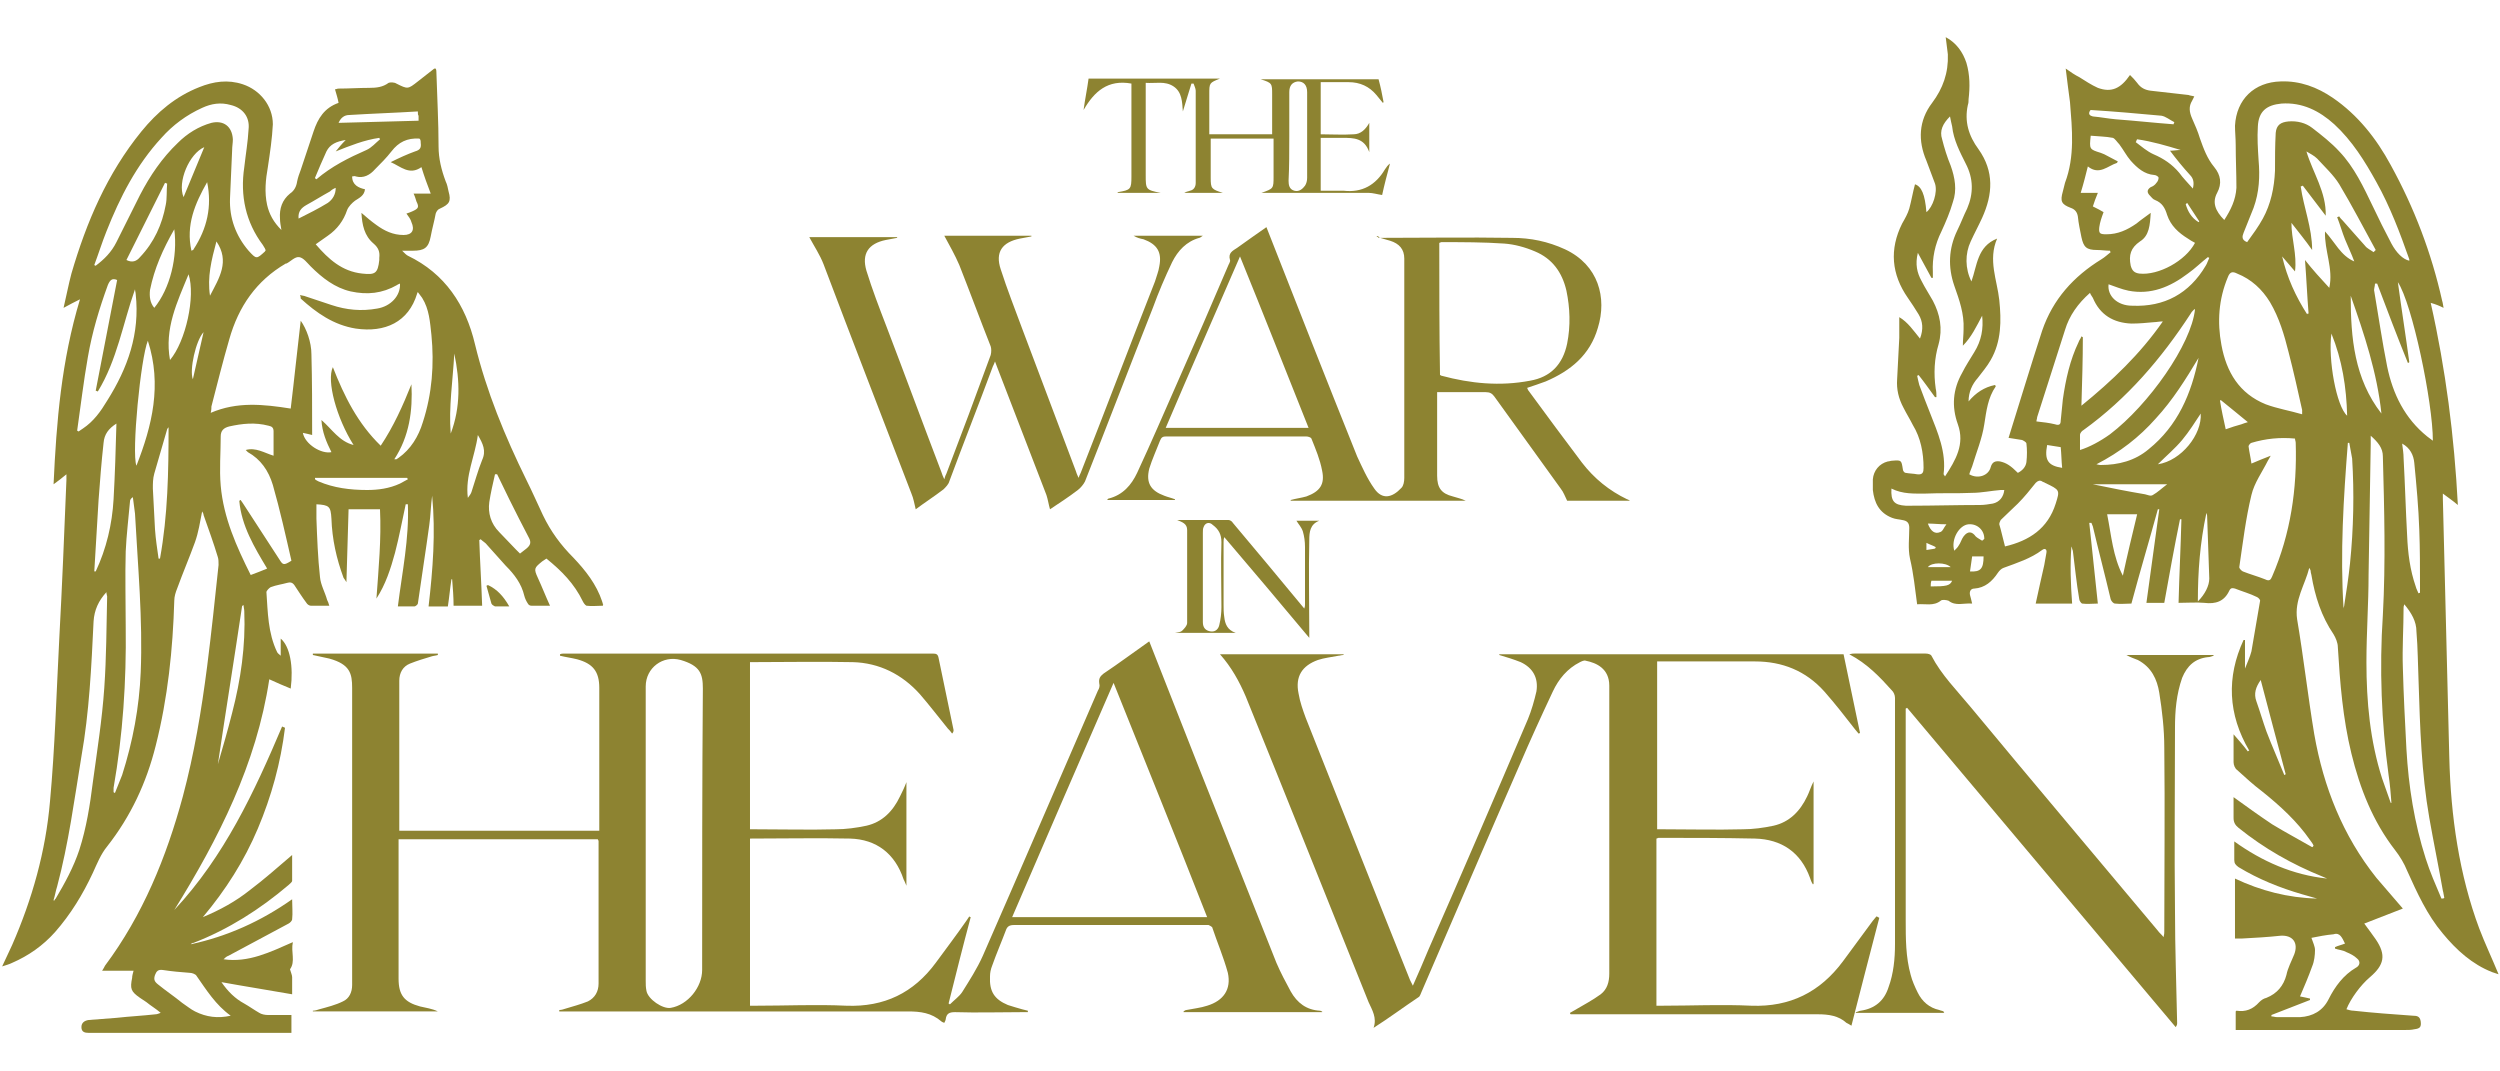 <svg xmlns="http://www.w3.org/2000/svg" xmlns:xlink="http://www.w3.org/1999/xlink" id="Layer_1" x="0px" y="0px" viewBox="0 0 350 150" style="enable-background:new 0 0 350 150;" xml:space="preserve">  <style type="text/css">	.st0{fill:#8D8331;}</style>  <g id="XMLID_82_">	<path id="XMLID_81_" class="st0" d="M90.3,96.1c0,6.9,0,13.7,0,20.6c0,6.9,0,13.7,0,20.6c0-6.9,0-13.7,0-20.6  C90.3,109.8,90.3,103,90.3,96.1z"></path>	<path id="XMLID_80_" class="st0" d="M312,43.1c0,0-0.1,0-0.1,0C311.9,43.1,312,43.1,312,43.1C312,43.1,312,43.1,312,43.1z"></path>	<path id="XMLID_129_" class="st0" d="M342.9,106c-0.3-12.1-0.6-24.2-0.9-36.2c0-0.2,0-0.4,0-0.7c0.8,0.6,1.4,1,2.1,1.6  c-0.5-9.6-1.7-19-3.8-28.3c0.7,0.2,1.2,0.4,1.8,0.7c-0.1-0.5-0.1-0.7-0.2-1c-1.5-6.7-3.9-13-7.2-19c-2-3.7-4.6-7-8.1-9.4  c-2.2-1.5-4.6-2.4-7.3-2.3c-3.7,0.1-6.2,2.5-6.4,6.2c0,0.9,0.1,1.8,0.1,2.7c0,2,0.1,4,0.1,6c-0.1,1.7-0.8,3.1-1.7,4.5  c-1.3-1.3-1.7-2.5-1-3.8c0.7-1.3,0.5-2.5-0.4-3.6c-1-1.2-1.5-2.6-2-4c-0.3-1-0.7-1.9-1.1-2.8c-0.4-0.9-0.5-1.7,0-2.5  c0.1-0.2,0.2-0.4,0.3-0.6c-0.3-0.1-0.6-0.1-0.8-0.2c-1.8-0.2-3.5-0.4-5.3-0.6c-0.8-0.1-1.4-0.4-1.9-1.1c-0.3-0.4-0.6-0.7-1-1.1  c-1.3,1.9-2.6,2.5-4.5,1.8c-0.9-0.4-1.8-1-2.6-1.5c-0.6-0.3-1.2-0.7-1.9-1.2c0.2,1.7,0.4,3.2,0.6,4.7c0.3,3.8,0.7,7.6-0.7,11.3  c-0.1,0.4-0.2,0.8-0.3,1.2c-0.4,1.4-0.2,1.8,1.1,2.3c0.6,0.2,0.9,0.6,1,1.2c0.1,1,0.3,1.9,0.5,2.9c0.3,1.4,0.7,1.8,2.2,1.8  c0.6,0,1.2,0.1,1.8,0.1c0,0.1,0.1,0.2,0.1,0.2c-0.4,0.3-0.8,0.7-1.3,1c-3.9,2.4-6.8,5.6-8.3,10c-1.6,4.9-3.1,9.9-4.7,15  c0.7,0.1,1.3,0.2,1.9,0.3c0.2,0.1,0.6,0.3,0.6,0.5c0.1,0.8,0.1,1.7,0,2.6c-0.1,0.7-0.6,1.2-1.2,1.5c-1-1-1.6-1.4-2.5-1.6  c-0.7-0.1-1.1,0.1-1.3,0.8c-0.3,1.2-1.8,1.7-3,1c0.1-0.4,0.3-0.8,0.4-1.1c0.6-2,1.4-3.9,1.7-5.9c0.3-1.9,0.5-3.7,1.6-5.3  c0,0,0-0.1-0.1-0.2c-1.5,0.3-2.7,1.1-3.7,2.3c0-1.3,0.5-2.4,1.3-3.3c0.6-0.8,1.3-1.6,1.8-2.5c1.5-2.6,1.5-5.5,1.2-8.4  c-0.3-2.8-1.6-5.6-0.3-8.6c-2.8,1.1-2.8,3.8-3.6,6c-0.9-1.8-0.9-3.9-0.1-5.6c0.5-1.1,1.1-2.2,1.6-3.3c1.5-3.3,1.7-6.5-0.5-9.6  c-1.4-1.9-2-3.9-1.5-6.2c0.1-0.3,0.1-0.5,0.1-0.8c0.2-1.7,0.2-3.4-0.3-5.1c-0.5-1.5-1.4-2.8-2.9-3.6c0.1,0.9,0.2,1.6,0.3,2.4  c0.1,2.6-0.7,4.8-2.2,6.8c-1.9,2.5-2,5.3-0.8,8.1c0.4,1.1,0.8,2.1,1.2,3.2c0.4,1.2-0.3,3.3-1.2,4c-0.2-2.5-0.7-3.6-1.6-3.9  c-0.3,1.1-0.5,2.3-0.8,3.4c-0.2,0.7-0.6,1.4-1,2.1c-1.8,3.6-1.5,7.1,0.8,10.4c0.5,0.7,1,1.5,1.5,2.3c0.6,1,0.7,2.1,0.2,3.4  c-0.9-1.1-1.7-2.3-2.9-3c0,1,0,2,0,2.9c-0.1,2-0.2,3.9-0.3,5.8c-0.1,1.4,0.2,2.7,0.9,4c0.4,0.8,0.9,1.6,1.3,2.4  c1.1,1.8,1.5,3.9,1.5,6c0,0.6-0.1,1-0.9,0.9c-0.5-0.1-1.1-0.1-1.6-0.2c-0.2,0-0.4-0.3-0.4-0.5c-0.2-1.3-0.2-1.3-1.5-1.2  c-0.2,0-0.4,0.1-0.6,0.1c-1.2,0.3-2,1.3-2.1,2.5c0,0.5,0,1,0,1.5c0.2,1.8,0.9,3.2,2.7,3.9c0.5,0.2,1,0.2,1.4,0.3  c0.7,0.1,1,0.4,1,1.1c0,1.4-0.2,2.9,0.1,4.3c0.5,2.1,0.7,4.2,1,6.4c1.1-0.1,2.3,0.3,3.3-0.5c0.2-0.2,0.8-0.1,1.1,0  c1,0.8,2.1,0.3,3.3,0.4c-0.1-0.5-0.2-0.8-0.3-1.2c-0.1-0.5,0.1-0.9,0.6-0.9c1.5-0.1,2.5-1,3.3-2.2c0.2-0.3,0.5-0.6,0.8-0.7  c1.9-0.7,3.8-1.3,5.4-2.5c0.4-0.3,0.7-0.1,0.6,0.4c-0.1,0.6-0.2,1.1-0.3,1.7c-0.4,1.8-0.8,3.5-1.2,5.4c1.7,0,3.4,0,5.1,0  c-0.2-2.7-0.3-5.4-0.1-8c0.1,0.2,0.1,0.4,0.2,0.6c0.3,2.3,0.5,4.5,0.9,6.8c0,0.2,0.3,0.6,0.4,0.6c0.7,0.1,1.5,0,2.2,0  c-0.4-3.8-0.8-7.6-1.2-11.3c0.1,0,0.2,0,0.3,0c0.1,0.2,0.1,0.3,0.2,0.5c0.8,3.4,1.7,6.8,2.5,10.2c0.1,0.3,0.4,0.6,0.6,0.6  c0.8,0.1,1.6,0,2.3,0c1.2-4.5,2.5-8.8,3.7-13.2c0.1,0,0.2,0,0.2,0c-0.6,4.4-1.2,8.7-1.8,13.1c0.9,0,1.7,0,2.5,0  c0.7-3.9,1.4-7.8,2.2-11.7c0.1,0,0.2,0,0.2,0c-0.1,3.9-0.3,7.8-0.4,11.7c1.3,0,2.5-0.1,3.6,0c1.6,0.2,2.8-0.2,3.5-1.7  c0.2-0.4,0.4-0.4,0.8-0.3c1,0.4,2.1,0.7,3.1,1.2c0.2,0.1,0.5,0.4,0.4,0.6c-0.4,2.3-0.8,4.7-1.2,7c-0.2,0.8-0.6,1.6-0.9,2.4  c0-1.4,0-2.7,0-4c-0.1,0-0.2,0-0.2,0c-2.4,5.2-2.2,10.4,0.8,15.5c-0.1,0-0.1,0-0.2,0.1c-0.6-0.8-1.3-1.6-2-2.4c0,1.4,0,2.7,0,3.9  c0,0.4,0.2,0.9,0.5,1.1c1.1,1,2.3,2.1,3.5,3c2.5,2,4.9,4.2,6.7,6.8c0.2,0.3,0.4,0.5,0.5,0.8c-0.1,0.1-0.1,0.2-0.2,0.2  c-1.9-1.1-3.8-2.1-5.6-3.2c-1.8-1.2-3.6-2.5-5.4-3.8c0,1,0,2,0,2.9c0,0.6,0.2,1,0.7,1.4c3.6,2.9,7.5,5.1,11.7,6.8  c0.2,0.1,0.5,0.2,0.7,0.3c-4.8-0.5-9.1-2.4-13-5.2c0,1,0,1.8,0,2.6c0,0.5,0.2,0.7,0.6,1c2.8,1.7,5.8,2.9,8.9,3.8  c0.7,0.2,1.4,0.4,2.1,0.6c-4.1-0.1-7.9-1.1-11.5-2.8c0,2.9,0,5.6,0,8.4c0.3,0,0.6,0,0.9,0c1.8-0.1,3.7-0.2,5.5-0.4  c1.7-0.1,2.5,1,1.9,2.6c-0.4,1-0.9,1.9-1.1,2.9c-0.4,1.5-1.3,2.6-2.8,3.2c-0.4,0.1-0.7,0.3-1,0.6c-0.9,1-1.9,1.4-3.2,1.2  c0,0-0.1,0.1-0.1,0.1c0,0.8,0,1.6,0,2.6c0.3,0,0.6,0,0.9,0c7.6,0,15.2,0,22.8,0c0.4,0,0.9,0,1.3-0.1c0.8-0.1,1-0.3,0.9-1.1  c-0.1-0.7-0.5-0.8-1.1-0.8c-2.8-0.2-5.6-0.4-8.3-0.7c-0.3,0-0.7-0.1-1-0.2c0.6-1.5,2-3.4,3.3-4.5c2-1.7,2.3-3.1,0.8-5.3  c-0.5-0.7-1-1.4-1.6-2.2c1.8-0.7,3.6-1.4,5.4-2.1c-1.3-1.5-2.5-2.9-3.7-4.3c-4.7-5.9-7.4-12.7-8.7-20.1c-0.9-5.4-1.5-10.8-2.4-16.1  c-0.4-2.7,1.1-4.8,1.7-7.2c0.1,0.2,0.2,0.3,0.2,0.5c0,0.2,0.1,0.4,0.1,0.5c0.5,3,1.4,5.8,3.1,8.3c0.3,0.5,0.6,1.2,0.6,1.8  c0.3,5,0.7,10,1.9,14.9c1.2,4.9,3,9.5,6.1,13.5c0.7,0.9,1.3,1.9,1.7,2.9c1.4,3.1,2.8,6.2,5,8.8c1.9,2.3,4.1,4.3,6.9,5.4  c0.3,0.1,0.6,0.2,0.9,0.3c-0.9-2.2-1.9-4.3-2.7-6.4C344.3,122.5,343.1,114.3,342.9,106z M306.6,24.5c0.5,0.5,0.6,1.1,0.4,1.9  c-0.7-0.8-1.4-1.5-1.9-2.2c-1-1.2-2.2-2-3.6-2.6c-0.9-0.4-1.7-1.1-2.5-1.7c0.1-0.1,0.1-0.3,0.2-0.4c2.1,0.3,4.1,0.9,6.1,1.5  c-0.5,0-1,0.1-1.5,0.1C304.7,22.3,305.6,23.4,306.6,24.5z M307.9,31c0,0-0.1,0.1-0.1,0.1c-1-0.6-1.5-1.5-1.8-2.5  c0.1-0.1,0.1-0.1,0.2-0.2C306.8,29.3,307.3,30.1,307.9,31z M292.6,15.5c0,0,0.1-0.1,0.1-0.1c3.3,0.2,6.6,0.5,9.9,0.8  c0.6,0.1,1.2,0.6,1.8,0.9c0,0.1-0.1,0.2-0.1,0.3c-2.7-0.2-5.4-0.5-8.1-0.7c-1.1-0.1-2.1-0.3-3.2-0.4  C292.6,16.2,292.3,16,292.6,15.5z M294.9,32.8c-0.9,0-1.1-0.1-1-1c0.1-0.7,0.3-1.3,0.6-2.1c-0.3-0.2-0.9-0.5-1.5-0.8  c0.2-0.6,0.4-1.2,0.7-1.9c-0.8,0-1.5,0-2.4,0c0.4-1.3,0.7-2.5,1-3.7c1.6,1.3,2.8-0.1,4.1-0.5c0-0.1,0.1-0.2,0.1-0.2  c-0.6-0.3-1.3-0.7-1.9-1c-0.2-0.1-0.3-0.1-0.5-0.2c-1.6-0.5-1.6-0.5-1.4-2.4c1,0.1,2.1,0.1,3.1,0.3c0.3,0.1,0.6,0.6,0.9,0.9  c0.6,0.8,1,1.6,1.6,2.3c0.9,1,1.9,1.9,3.3,2c0.2,0,0.6,0.2,0.6,0.4c0,0.2-0.1,0.5-0.3,0.7c-0.2,0.3-0.5,0.5-0.8,0.6  c-0.6,0.4-0.5,0.8-0.1,1.2c0.2,0.2,0.4,0.5,0.7,0.6c1,0.4,1.4,1.1,1.7,2.1c0.5,1.5,1.6,2.5,2.9,3.3c0.3,0.2,0.6,0.4,1,0.6  c-1.3,2.5-5.1,4.6-7.8,4.3c-0.7-0.1-1-0.4-1.2-1.1c-0.3-1.5,0-2.5,1.3-3.4c1.3-0.8,1.4-2.3,1.5-4c-0.8,0.6-1.4,1-2,1.5  C297.8,32.2,296.5,32.8,294.9,32.8z M295.2,39.8c0.9,0.3,1.8,0.7,2.8,0.9c3.1,0.6,5.8-0.5,8.3-2.4c1-0.7,1.9-1.6,2.8-2.3  c0.1,0,0.1,0.1,0.2,0.1c-0.2,0.4-0.3,0.8-0.5,1.1c-2.3,3.9-5.8,5.8-10.3,5.6C296.4,42.8,295,41.4,295.2,39.8z M268.7,53.9  c-0.1-0.4-0.2-0.8-0.3-1.3c0.1,0,0.2-0.1,0.2-0.1c0.8,1,1.5,2,2.3,3.1c0.1,0,0.1,0,0.2,0c0-0.4,0-0.8-0.1-1.2  c-0.3-2.1-0.2-4.2,0.4-6.2c0.6-2.2,0.2-4.2-0.8-6.1c-0.5-0.9-1.1-1.8-1.6-2.8c-0.6-1.1-0.9-2.3-0.5-3.9c0.7,1.3,1.3,2.4,1.9,3.5  c0.1,0,0.1,0,0.2,0c0-0.3,0-0.5,0-0.8c-0.1-2,0.3-3.9,1.2-5.7c0.6-1.3,1.2-2.7,1.6-4.1c0.6-1.7,0.3-3.4-0.3-5.1  c-0.5-1.2-0.9-2.5-1.2-3.7c-0.4-1.2,0.1-2.2,1.1-3.2c0.1,0.5,0.2,1,0.3,1.4c0.2,1.9,1.1,3.6,1.9,5.2c1.1,2.1,1.1,4.2,0.2,6.3  c-0.5,1-0.9,2.1-1.4,3.1c-1.2,2.5-1.3,5.1-0.4,7.7c0.7,2,1.4,3.9,1.3,6.1c0,0.7-0.1,1.5-0.1,2.3c1.2-1.2,1.9-2.7,2.7-4.2  c0.2,1.8-0.1,3.5-1.1,5.1c-0.6,1-1.2,1.9-1.7,2.9c-1.3,2.3-1.5,4.7-0.6,7.2c1,2.8-0.3,5-1.8,7.3c-0.1-0.2-0.2-0.3-0.2-0.3  c0.4-3.1-0.8-5.8-1.9-8.6C269.7,56.6,269.2,55.2,268.7,53.9z M271,76.6c0,0.1-0.1,0.2-0.1,0.2c-0.4,0.1-0.7,0.1-1.2,0.2  c0-0.3,0-0.5,0-1C270.3,76.3,270.7,76.4,271,76.6z M269.9,73.3c0.8,0,1.6,0.1,2.6,0.1c-0.4,0.5-0.5,1-0.9,1.1  C270.9,74.8,270.3,74.4,269.9,73.3z M269.9,79.4c0.5-0.7,2.5-0.7,3.2,0C272,79.4,270.9,79.4,269.9,79.4z M270.3,82.1  c0-0.3,0-0.5,0.1-0.8c1,0,1.9,0,2.9,0C273,82,272.5,82.1,270.3,82.1z M275.8,80c0.1-0.7,0.2-1.4,0.3-2.1c0.6,0,1.1,0,1.6,0  C277.7,79.6,277.3,80.1,275.8,80z M277.5,75.7c-0.3-0.2-0.7-0.4-0.9-0.6c-0.5-0.7-1.1-0.8-1.7,0c-0.3,0.4-0.4,0.9-0.7,1.3  c-0.1,0.2-0.3,0.4-0.6,0.7c-0.5-1.6,0.7-3.6,2-3.7c1.2-0.1,2.2,0.8,2.2,2C277.9,75.4,277.5,75.7,277.5,75.7z M279,70.5  c-0.6,0.1-1.2,0.2-1.8,0.2c-3.3,0-6.6,0.1-9.8,0.1c-0.2,0-0.4,0-0.6,0c-1.6-0.1-2.1-0.6-2-2.4c1.6,0.8,3.2,0.7,4.8,0.7  c2.2-0.1,4.4,0,6.5-0.1c1.3,0,2.7-0.3,4-0.4c0.2,0,0.4,0,0.5,0C280.5,69.6,279.9,70.3,279,70.5z M287.8,70.5  c-1.1,3.5-3.7,5.2-7.1,6c-0.3-1.1-0.5-2.1-0.8-3.1c0-0.2,0.1-0.4,0.2-0.6c0.8-0.8,1.6-1.5,2.4-2.3c0.9-0.9,1.7-1.9,2.5-2.9  c0.3-0.3,0.6-0.4,0.9-0.2c0.1,0.1,0.3,0.1,0.4,0.2C288.4,68.6,288.4,68.6,287.8,70.5z M286.6,62.3c0.6,0.1,1.2,0.2,1.9,0.3  c0.1,1,0.1,1.9,0.2,2.9C286.7,65.2,286.2,64.4,286.6,62.3z M291,47.9c-1.2,2.5-1.8,5.2-2.2,8c-0.1,1-0.2,2-0.3,3  c0,0.5-0.2,0.7-0.8,0.5c-0.8-0.2-1.7-0.3-2.6-0.4c0-0.2,0.1-0.4,0.1-0.6c1.3-4.1,2.6-8.1,3.9-12.2c0.6-2,1.8-3.7,3.5-5.2  c0.1,0.3,0.3,0.5,0.4,0.7c1,2.4,2.9,3.5,5.4,3.6c1.1,0,2.1-0.1,3.2-0.2c0.3,0,0.7-0.1,1.2-0.1c-3.2,4.6-7.1,8.3-11.4,11.8  c0.1-3.3,0.2-6.5,0.2-9.6c-0.1,0-0.1-0.1-0.2-0.1C291.3,47.4,291.1,47.6,291,47.9z M291.2,63c0-0.8,0-1.5,0-2.1  c0-0.3,0.3-0.6,0.5-0.7c6.1-4.4,10.9-10,15-16.3c0.1-0.2,0.3-0.4,0.5-0.6c0,0,0.1,0,0.1,0c0,0,0,0,0,0c0,0,0,0,0,0  c-0.5,4.9-6.5,13.4-11.9,17.5C294,61.8,292.5,62.6,291.2,63z M307.8,50.1c-1,5-2.9,9.5-7,12.8c-1.9,1.6-4.2,2.2-6.7,2.2  c-0.1,0-0.2,0-0.6-0.1c3.3-1.7,6-3.8,8.3-6.4C304.2,56,306,53.1,307.8,50.1z M297.2,80.6c-1.4-2.7-1.6-5.6-2.2-8.6  c1.5,0,2.8,0,4.2,0C298.5,74.9,297.8,77.8,297.2,80.6z M301.4,69.3c-0.3,0.2-0.7,0-1.1-0.1c-2.4-0.4-4.9-0.9-7.3-1.4  c3.4,0,6.8,0,10.4,0C302.6,68.4,302.1,68.9,301.4,69.3z M302.1,65c1.2-1.2,2.4-2.2,3.4-3.4c1-1.2,1.8-2.5,2.6-3.7  C308.3,60.8,305.4,64.5,302.1,65z M307.7,84.2c0-4.2,0.3-8.2,1.2-12.4c0.1,0.3,0.1,0.4,0.1,0.5c0.1,2.9,0.2,5.8,0.3,8.7  C309.3,82,308.7,83.2,307.7,84.2z M328.3,132.1c-0.5,0.2-1,0.3-1.4,0.5c0,0.1,0,0.2,0,0.2c0.5,0.2,1.1,0.2,1.6,0.5  c0.5,0.2,1.1,0.5,1.5,0.9c0.5,0.4,0.4,1-0.2,1.3c-1.7,1-2.9,2.6-3.8,4.4c-0.8,1.6-2.2,2.4-4,2.5c-1.1,0-2.1,0-3.2,0  c-0.3,0-0.5-0.1-0.8-0.1c0-0.1,0-0.1,0-0.2c1.8-0.7,3.6-1.4,5.4-2.1c0-0.1,0-0.1,0-0.2c-0.4-0.1-0.9-0.2-1.4-0.3  c0.6-1.4,1.2-2.8,1.7-4.2c0.3-0.7,0.4-1.6,0.4-2.3c0-0.5-0.3-1.1-0.5-1.7c1-0.2,2-0.4,3.1-0.5C327.6,130.5,327.9,131.3,328.3,132.1  z M314.1,32.6c0.5-1.2,0.9-2.3,1.4-3.5c0.8-2.2,0.9-4.4,0.7-6.7c-0.1-1.6-0.2-3.1-0.1-4.7c0.1-2.1,1.2-3,3.3-3.2  c2.9-0.2,5.3,1,7.4,2.9c2.5,2.3,4.3,5.2,5.9,8.1c1.9,3.4,3.3,7.1,4.6,10.8c0,0.1,0,0.1,0,0.2c-0.9-0.2-1.8-1.1-2.5-2.4  c-0.9-1.7-1.8-3.5-2.6-5.2c-1.3-2.7-2.6-5.5-4.7-7.7c-1.1-1.2-2.5-2.3-3.8-3.3c-0.9-0.7-2.1-1-3.3-0.9c-1.1,0.1-1.7,0.5-1.8,1.6  c-0.1,1.8-0.1,3.5-0.1,5.3c-0.1,2.4-0.6,4.7-1.7,6.7c-0.6,1.1-1.4,2.2-2.2,3.3C313.8,33.6,313.9,33.1,314.1,32.6z M311.6,60.1  c-0.3-1.4-0.6-2.7-0.8-4c0,0,0.1-0.1,0.1-0.1c1.2,1,2.5,2,3.8,3.1c-0.4,0.1-0.6,0.2-0.9,0.3C313.1,59.6,312.4,59.8,311.6,60.1z   M319.8,108.5c-0.8-2-1.7-4-2.5-6.1c-0.5-1.4-0.9-2.8-1.4-4.2c-0.4-1.1-0.1-2,0.6-3c1.2,4.5,2.3,8.8,3.5,13.2  C319.9,108.4,319.9,108.5,319.8,108.5z M318.1,80.7c-0.2,0.5-0.4,0.7-1,0.4c-1-0.4-2.1-0.7-3.1-1.1c-0.2-0.1-0.5-0.4-0.5-0.6  c0.5-3.4,0.9-6.8,1.7-10.1c0.4-1.7,1.5-3.2,2.3-4.8c0.1-0.2,0.2-0.3,0.4-0.7c-1,0.4-1.8,0.7-2.7,1.1c-0.1-0.8-0.3-1.6-0.4-2.4  c0-0.2,0.3-0.5,0.4-0.5c2-0.6,4-0.8,6.1-0.6c0,0.2,0.1,0.4,0.1,0.6C321.6,68.4,320.7,74.7,318.1,80.7z M317.2,56.6  c-3.7-1.5-5.5-4.5-6.2-8.3c-0.6-3.2-0.4-6.4,0.9-9.5c0.3-0.8,0.7-0.8,1.3-0.5c2,0.8,3.5,2.2,4.6,4c1.3,2.2,2,4.6,2.6,7  c0.7,2.7,1.3,5.4,1.9,8.1c0,0.1,0,0.2,0,0.6C320.6,57.5,318.8,57.2,317.2,56.6z M326.1,40.3c-1.2-1.3-2.3-2.5-3.4-3.9  c0.2,2.6,0.3,5,0.5,7.5c-0.1,0-0.2,0-0.2,0.1c-1.6-2.5-2.8-5.1-3.5-8.1c0.6,0.7,1.1,1.3,1.8,2.1c0.3-2.4-0.5-4.5-0.5-6.8  c1,1.3,2,2.5,2.9,3.8c0-3.1-1.2-6-1.6-8.9c0.1,0,0.2-0.1,0.3-0.1c1.1,1.4,2.1,2.8,3.2,4.2c0.1-3.3-1.8-6-2.7-9  c0.5,0.3,1.1,0.6,1.5,1c1.1,1.2,2.3,2.3,3.1,3.6c1.8,3,3.4,6.1,5.1,9.2c-0.1,0.1-0.2,0.2-0.3,0.3c-0.4-0.3-0.9-0.5-1.2-0.9  c-1.1-1.2-2.1-2.4-3.1-3.5c-0.2-0.2-0.4-0.4-0.5-0.6c-0.1,0-0.2,0.1-0.3,0.1c0.4,1,0.7,2.1,1.1,3.1c0.4,1,0.9,2,1.3,3.1  c-1.9-0.8-2.7-2.7-4.1-4.2C325.4,35.1,326.7,37.6,326.1,40.3z M333.4,57.9c-3.8-4.9-4.3-10.6-4.3-16.5  C331,46.8,332.8,52.2,333.4,57.9z M326.4,46.7c1.5,3.7,2.1,7.5,2.2,11.5C327.1,56.9,325.9,50.3,326.4,46.7z M329,78.9  c-0.2,1.9-0.5,3.9-0.8,5.8c0,0.2-0.1,0.3-0.1,0.5c-0.5-7.8,0-15.5,0.6-23.2c0.1,0,0.1,0,0.2,0c0.1,0.7,0.3,1.5,0.4,2.2  C329.6,69,329.5,74,329,78.9z M334.7,112.4c-0.4-1.1-0.8-2.3-1.2-3.4c-1.7-5.3-2.2-10.8-2.2-16.3c0-4.1,0.3-8.2,0.3-12.2  c0.1-6.1,0.2-12.2,0.3-18.3c0-0.3,0-0.7,0-1.2c1,0.9,1.7,1.7,1.7,2.9c0.2,7.4,0.4,14.8,0,22.2c-0.5,7.5-0.2,15,0.8,22.4  c0.2,1.3,0.3,2.6,0.4,3.9C334.8,112.4,334.7,112.4,334.7,112.4z M334.2,51.3c-0.7-3.5-1.2-7-1.8-10.5c-0.1-0.3,0.1-0.7,0.1-1.1  c0.1,0,0.2,0,0.3,0c1.4,3.7,2.8,7.4,4.3,11.1c0.1,0,0.1,0,0.2-0.1c-0.5-3.7-1.1-7.5-1.6-11.2c2,3,4.9,16.8,4.9,22.2  c-0.3-0.2-0.5-0.4-0.8-0.6C336.7,58.6,335,55.2,334.2,51.3z M338,64.8c0.3,3.1,0.6,6.3,0.7,9.4c0.1,2.6,0.1,5.3,0.1,8  c0,0.3,0,0.5,0,0.8c-0.1,0-0.2,0-0.2,0.1c-0.1-0.3-0.3-0.6-0.4-1c-0.8-2.3-1.1-4.7-1.2-7.1c-0.2-3.6-0.3-7.3-0.5-10.9  c0-0.6-0.1-1.2-0.2-2C337.4,62.7,337.9,63.7,338,64.8z M341.8,125.8c-0.8-1.9-1.6-3.7-2.2-5.6c-1.6-5-2.4-10.1-2.7-15.3  c-0.2-3.8-0.4-7.6-0.5-11.4c-0.1-2.8,0.1-5.6,0.1-8.4c0-0.1,0-0.2,0.1-0.5c1,1.2,1.7,2.4,1.7,3.8c0.2,2.3,0.2,4.7,0.3,7  c0.2,6.4,0.4,12.8,1.5,19.1c0.6,3.4,1.3,6.8,1.9,10.2c0.1,0.3,0.1,0.6,0.2,1C342.1,125.8,342,125.8,341.8,125.8z"></path>	<path id="XMLID_101_" class="st0" d="M52.7,83.8c1.3-2,2-4.2,2.6-6.4c0.6-2.3,1-4.5,1.5-6.8c0.1,0,0.2,0,0.3,0  c0.2,4.8-0.8,9.5-1.4,14.3c0.8,0,1.6,0,2.3,0c0.2,0,0.5-0.3,0.5-0.4c0.5-3.6,1.1-7.3,1.6-11c0.2-1.4,0.2-2.7,0.4-4.1  c0.5,5.2,0.1,10.3-0.5,15.5c1,0,1.8,0,2.7,0c0.2-1.3,0.3-2.5,0.5-3.8c0,0,0.1,0,0.1,0c0.1,1.2,0.2,2.5,0.2,3.7c1.3,0,2.6,0,4,0  c-0.1-3.1-0.3-6.1-0.4-9.2c0.1,0,0.1-0.1,0.2-0.1c0.3,0.3,0.7,0.5,0.9,0.8c0.9,1,1.7,1.9,2.6,2.9c1.2,1.2,2.2,2.5,2.6,4.2  c0.1,0.4,0.3,0.8,0.5,1.1c0.1,0.2,0.3,0.3,0.5,0.3c0.9,0,1.8,0,2.6,0c-0.6-1.3-1.1-2.6-1.7-3.9c-0.6-1.3-0.5-1.4,0.6-2.3  c0.2-0.1,0.4-0.3,0.6-0.4c2.1,1.7,3.9,3.5,5.1,6c0.1,0.2,0.3,0.5,0.5,0.6c0.8,0.1,1.5,0,2.3,0c0-0.1,0.1-0.2,0-0.2  c0-0.2-0.1-0.3-0.1-0.4c-0.8-2.4-2.3-4.3-4-6.1c-1.8-1.8-3.2-3.7-4.3-6c-0.8-1.7-1.5-3.3-2.3-4.9c-3-6.1-5.6-12.4-7.2-19  c-1.3-5.5-4.2-9.9-9.4-12.4c-0.2-0.1-0.4-0.3-0.8-0.7c0.7,0,1.1,0,1.5,0c1.6,0,2.2-0.4,2.5-2c0.2-1.1,0.5-2.1,0.7-3.2  c0.1-0.3,0.3-0.6,0.6-0.7c1.3-0.6,1.6-1,1.2-2.4c-0.1-0.5-0.2-1-0.4-1.4c-0.6-1.6-1-3.2-1-4.9c0-3.4-0.2-6.9-0.3-10.3  c0-0.2,0-0.4-0.1-0.6c-0.1,0-0.2,0-0.2,0c-0.8,0.6-1.5,1.2-2.3,1.8c-1.4,1.1-1.4,1.1-3,0.3c-0.3-0.2-0.9-0.2-1.1-0.1  c-0.8,0.6-1.7,0.7-2.7,0.7c-1.4,0-2.9,0.1-4.3,0.1c-0.2,0-0.3,0.1-0.5,0.1c0.2,0.7,0.4,1.3,0.5,1.9c-2,0.7-2.9,2.2-3.5,4  c-0.6,1.8-1.2,3.6-1.8,5.4c-0.2,0.5-0.4,1.1-0.5,1.6c-0.1,0.7-0.4,1.3-1,1.7c-1.1,0.9-1.5,2.1-1.4,3.5c0,0.5,0.1,1,0.2,1.6  c-1.1-1.1-1.7-2.2-2-3.5c-0.4-1.8-0.2-3.6,0.1-5.3c0.3-2,0.6-4,0.7-6c0-2.6-1.8-4.8-4.2-5.6c-2.1-0.7-4.1-0.4-6.1,0.4  c-3.3,1.3-5.9,3.5-8.1,6.2c-4.8,5.9-7.7,12.7-9.8,19.9c-0.4,1.5-0.7,3.1-1.1,4.8c0.9-0.5,1.5-0.8,2.3-1.2C8.6,50.5,7.9,59,7.5,67.8  c0.7-0.5,1.2-0.9,1.8-1.4c0,0.4,0,0.6,0,0.8c-0.3,7.4-0.6,14.8-1,22.2c-0.4,7.6-0.6,15.2-1.3,22.8c-0.6,7-2.5,13.7-5.3,20.1  c-0.4,0.9-0.9,1.9-1.4,3c0.6-0.2,1-0.3,1.4-0.5c2.3-1,4.3-2.4,6-4.3c2.2-2.5,3.9-5.3,5.3-8.3c0.6-1.3,1.1-2.6,2-3.7  c3.3-4.2,5.5-8.9,6.8-14.1c1.7-6.7,2.4-13.5,2.6-20.3c0-0.6,0.2-1.2,0.4-1.7c0.8-2.2,1.7-4.3,2.5-6.5c0.5-1.4,0.7-2.8,1-4.3  c0.1,0.2,0.2,0.3,0.2,0.5c0.7,2,1.4,3.9,2,5.9c0.1,0.3,0.1,0.7,0.1,1.1c-0.5,4.7-1,9.5-1.6,14.2c-0.8,6.2-1.8,12.2-3.4,18.2  c-2.3,8.5-5.6,16.6-10.9,23.7c-0.1,0.2-0.2,0.4-0.4,0.7c1.5,0,2.9,0,4.4,0c-0.1,0.4-0.2,0.7-0.2,1c-0.3,1.5-0.2,1.9,1.1,2.8  c0.3,0.2,0.6,0.4,0.9,0.6c0.6,0.5,1.3,0.9,2,1.5c-0.3,0.1-0.5,0.2-0.7,0.2c-1.8,0.2-3.7,0.3-5.5,0.5c-1.3,0.1-2.6,0.2-3.9,0.3  c-0.6,0.1-1,0.4-1,1c0,0.7,0.5,0.8,1,0.8c0.3,0,0.6,0,0.9,0c8.9,0,17.8,0,26.7,0c0.3,0,0.6,0,0.8,0c0-0.9,0-1.7,0-2.5  c-1.1,0-2.2,0-3.3,0c-0.4,0-0.9-0.1-1.2-0.3c-0.7-0.4-1.4-0.9-2.1-1.3c-1.3-0.7-2.3-1.7-3.2-3c3.3,0.6,6.5,1.1,9.9,1.7  c0-0.9,0-1.7,0-2.4c0-0.3-0.2-0.7-0.3-1.1c0.8-1.1,0.1-2.4,0.4-3.8c-3.2,1.4-6.2,2.9-9.7,2.4c0.2-0.2,0.4-0.4,0.7-0.5  c2.8-1.5,5.6-3,8.4-4.5c0.2-0.1,0.5-0.4,0.5-0.6c0.1-0.9,0-1.8,0-2.8c-4.4,3.1-9.1,5.2-14.2,6.3c0.1-0.1,0.2-0.2,0.4-0.2  c4.9-1.9,9.3-4.7,13.3-8.1c0.2-0.2,0.5-0.4,0.5-0.6c0-1.2,0-2.4,0-3.6c-2,1.7-3.9,3.4-5.9,4.9c-2,1.6-4.2,2.8-6.6,3.8  c3.2-3.8,5.8-7.9,7.7-12.4c1.9-4.5,3.2-9.2,3.8-14.1c-0.1-0.1-0.3-0.1-0.4-0.2c-3.9,9.2-8.1,18.2-15.1,25.7  c6.2-10,11.5-20.4,13.3-32.3c1.1,0.5,2,0.9,3,1.3c0.4-3.1-0.1-5.9-1.4-7c0,0.9,0,1.6,0,2.4c-0.2-0.2-0.4-0.3-0.5-0.5  c-1.3-2.7-1.3-5.6-1.5-8.4c0-0.2,0.4-0.6,0.6-0.7c0.8-0.3,1.6-0.4,2.3-0.6c0.4-0.1,0.7-0.1,1,0.3c0.6,0.9,1.1,1.7,1.7,2.5  c0.1,0.2,0.4,0.4,0.6,0.4c0.8,0,1.6,0,2.6,0c-0.1-0.4-0.2-0.6-0.3-0.8c-0.3-1.1-0.9-2.1-1-3.2c-0.3-2.7-0.4-5.5-0.5-8.2  c0-0.7,0-1.3,0-2c1.8,0.1,2,0.3,2.1,2c0.1,2.9,0.7,5.6,1.7,8.3c0.1,0.1,0.2,0.3,0.4,0.6c0.1-3.6,0.2-6.9,0.3-10.2  c1.5,0,2.9,0,4.4,0C53.4,75.5,53,79.6,52.7,83.8z M68.5,70.3c0.2-1.3,0.5-2.6,0.8-3.9c0.1,0,0.2,0,0.3,0c0.6,1.2,1.1,2.3,1.7,3.5  c0.9,1.8,1.8,3.6,2.7,5.3c0.4,0.7,0.3,1.1-0.3,1.6c-0.3,0.2-0.6,0.5-0.9,0.7c-0.2-0.2-0.4-0.4-0.6-0.6c-0.8-0.8-1.5-1.6-2.3-2.4  C68.7,73.3,68.3,71.8,68.5,70.3z M66.9,60.9c0.7,1.2,1.2,2.2,0.6,3.5c-0.6,1.5-1,3-1.5,4.5c-0.1,0.3-0.3,0.5-0.5,0.8  C65.1,66.6,66.5,63.9,66.9,60.9z M63.6,49.5c0.8,3.8,0.9,7.5-0.5,11.2C62.8,57,63.4,53.3,63.6,49.5z M26.6,136.2  c0.3,0,0.8,0.2,0.9,0.4c1.4,2,2.7,4.1,4.8,5.6c-1.8,0.4-3.4,0.2-5-0.6c-0.6-0.3-1.2-0.8-1.8-1.2c-1.1-0.9-2.3-1.7-3.4-2.6  c-0.5-0.4-0.6-0.7-0.4-1.3c0.2-0.5,0.4-0.8,1.1-0.7C24.1,136,25.3,136.1,26.6,136.2z M58.9,20c0.1,0.7-0.1,1-0.8,1.2  c-1.1,0.4-2.2,0.9-3.4,1.5c1.4,0.6,2.6,1.9,4.3,0.7c0.4,1.3,0.8,2.4,1.3,3.7c-0.8,0-1.6,0-2.4,0c0.2,0.4,0.3,0.8,0.4,1.1  c0.4,0.8,0.3,1-0.6,1.4c-0.2,0.1-0.5,0.2-0.8,0.3c0.3,0.4,0.6,0.8,0.7,1.2c0.5,1.1,0.1,1.8-1.1,1.8c-1.5,0-2.7-0.6-3.8-1.4  c-0.7-0.5-1.3-1-2.1-1.7c0.1,1.7,0.4,3.2,1.7,4.3c0.7,0.6,0.9,1.2,0.8,2c0,0.1,0,0.2,0,0.3c-0.2,1.9-0.6,2.1-2.4,1.9  c-2.8-0.3-4.7-2-6.5-4.1c0.6-0.4,1.1-0.8,1.7-1.2c1.3-0.9,2.2-2.1,2.7-3.6c0.2-0.5,0.7-1,1.1-1.3c0.6-0.4,1.3-0.7,1.4-1.6  c-0.9-0.2-1.8-0.6-1.8-1.8c0.2,0,0.4-0.1,0.5,0c1.1,0.3,2-0.2,2.7-1c0.8-0.8,1.6-1.6,2.3-2.5c1-1.3,2.2-1.9,3.9-1.8  C58.9,19.5,58.9,19.8,58.9,20z M48.9,16.1c3.2-0.2,6.4-0.3,9.6-0.5c0,0.3,0,0.5,0.1,0.6c0,0.2,0,0.4,0,0.7  c-3.7,0.1-7.4,0.2-11.2,0.3C47.7,16.5,48.2,16.1,48.9,16.1z M45.7,21.2c0.5-1,1.4-1.4,2.7-1.6c-0.6,0.6-1,1.1-1.4,1.6  c2-0.8,4-1.6,6.1-1.9c0,0.1,0.1,0.1,0.1,0.2C52.6,20,52,20.7,51.3,21c-2.5,1.1-4.9,2.3-7,4.1c-0.1-0.1-0.2-0.1-0.2-0.2  C44.6,23.7,45.1,22.5,45.7,21.2z M42.9,28.7c1.1-0.6,2.2-1.3,3.3-1.9c0.2-0.2,0.5-0.4,0.8-0.5c0,0.9-0.4,1.6-1.1,2.1  c-1.3,0.8-2.7,1.5-4.1,2.2C41.7,29.6,42.2,29.1,42.9,28.7z M14.9,32.4c1.9-4.8,4.2-9.3,7.7-13.1c1.6-1.8,3.5-3.2,5.7-4.2  c1.3-0.6,2.6-0.8,4-0.4c1.7,0.4,2.7,1.7,2.5,3.4c-0.1,1.8-0.4,3.5-0.6,5.3c-0.6,4,0.2,7.7,2.6,10.9c0.1,0.2,0.2,0.3,0.3,0.5  c0,0,0,0.1,0.1,0.2c0,0.1-0.1,0.1-0.1,0.2c-1.2,1.1-1.2,1.1-2.3-0.1c-1.8-2.1-2.7-4.6-2.6-7.3c0.1-2.3,0.2-4.5,0.3-6.8  c0-0.5,0.1-1,0.1-1.5c-0.1-1.8-1.3-2.7-3-2.3c-1.8,0.5-3.4,1.5-4.7,2.8c-2.2,2.1-3.9,4.6-5.3,7.3c-1.1,2.2-2.2,4.4-3.3,6.6  c-0.7,1.4-1.7,2.4-2.9,3.3c-0.1,0-0.2-0.1-0.2-0.1C13.8,35.5,14.3,33.9,14.9,32.4z M28.6,20.6c-1,2.4-1.9,4.6-2.9,7  C24.8,25.5,26.5,21.5,28.6,20.6z M20.7,47.7c2,6.2,0.6,11.9-1.6,17.5C18.4,63.4,19.7,50.1,20.7,47.7z M19.6,36  c-0.5,0.6-1.1,0.8-1.9,0.4c1.8-3.6,3.6-7.2,5.4-10.8c0.1,0,0.2,0.1,0.3,0.1c-0.1,1,0,2.1-0.2,3C22.7,31.4,21.6,33.9,19.6,36z   M21.6,43.1c-0.6-0.7-0.7-1.6-0.6-2.5c0.6-3,1.8-5.7,3.4-8.5C24.9,36,23.8,40.4,21.6,43.1z M12.3,50c0.6-3.5,1.6-6.8,2.8-10.1  c0.3-0.7,0.6-1,1.3-0.7c-1,5.2-2,10.4-3,15.5c0.1,0,0.2,0.1,0.3,0.1c2.7-4.4,3.5-9.5,5.2-14.3c0,0.2,0.1,0.5,0.1,0.7  c0.6,5.5-1.1,10.3-4,14.9c-0.9,1.5-1.9,2.9-3.4,3.9c-0.2,0.1-0.4,0.3-0.6,0.4c-0.1,0-0.1-0.1-0.2-0.1C11.3,56.8,11.7,53.4,12.3,50z   M14.6,96.3c-0.3,4.4-1,8.8-1.6,13.2c-0.4,3.2-0.9,6.4-1.9,9.5c-0.8,2.4-2,4.6-3.3,6.8c-0.1,0.1-0.2,0.2-0.2,0.3c0,0-0.1,0-0.1-0.1  c0.2-0.6,0.3-1.3,0.5-1.9c1.6-6,2.4-12.1,3.4-18.2c1.1-6.2,1.4-12.6,1.7-18.9c0.1-1.6,0.7-2.9,1.8-4.1c0,0.3,0.1,0.5,0.1,0.6  C14.9,87.8,14.9,92,14.6,96.3z M13.4,80c-0.1,0-0.2,0-0.2,0c0.2-3.3,0.4-6.6,0.6-10c0.2-2.7,0.4-5.3,0.7-8c0.1-1.2,0.7-2,1.8-2.7  c-0.1,3.6-0.2,7.1-0.4,10.6C15.7,73.4,14.9,76.8,13.4,80z M19.7,94.1c-0.2,4.9-1.1,9.7-2.6,14.4c-0.3,0.8-0.7,1.7-1,2.5  c-0.1,0-0.1,0-0.2-0.1c0-0.2,0-0.4,0-0.6c1.3-7.4,1.8-14.9,1.7-22.5c0-3.5-0.1-7.1,0-10.6c0.1-2.3,0.4-4.7,0.6-7  c0-0.2,0.1-0.4,0.4-0.6c0.1,0.8,0.2,1.6,0.3,2.3C19.3,79.3,20,86.7,19.7,94.1z M22.4,78.2c-0.1,0-0.1,0-0.2,0  c-0.2-1.4-0.4-2.7-0.5-4.1c-0.1-1.9-0.2-3.8-0.3-5.7c0-0.7,0-1.4,0.2-2.1c0.6-2.1,1.2-4.1,1.8-6.2c0-0.1,0.1-0.1,0.2-0.3  C23.6,66.1,23.5,72.1,22.4,78.2z M23.8,50.4c-0.8-4.4,1-8.1,2.6-12C27.4,41.5,26,47.8,23.8,50.4z M27,53.1  c-0.5-1.3,0.4-5.4,1.5-6.6C28,48.7,27.5,50.9,27,53.1z M27.1,34.9c0,0.1-0.1,0.1-0.3,0.2c-0.8-3.6,0.5-6.6,2.2-9.6  C29.7,28.9,29,32,27.1,34.9z M30.3,33.8c1.9,2.8,0.4,5.1-0.9,7.6C29,38.8,29.6,36.4,30.3,33.8z M32.5,99.8c-0.6,2.4-1.3,4.8-2,7.2  c1.1-7.4,2.3-14.8,3.4-22.2c0.1,0,0.1,0,0.2-0.1c0,0.3,0.1,0.6,0.1,0.9C34.4,90.4,33.7,95.2,32.5,99.8z M39.1,78.3  c-1.7-2.6-3.3-5.1-5-7.7c-0.1-0.2-0.3-0.4-0.4-0.6c-0.1,0-0.1,0.1-0.2,0.1c0.3,3.5,2.1,6.5,3.9,9.5c-0.7,0.3-1.5,0.6-2.3,0.9  c-2-4-3.8-8-4.2-12.5c-0.2-2.3,0-4.6,0-6.9c0-0.8,0.4-1.2,1.2-1.4c1.8-0.4,3.6-0.6,5.5-0.1c0.5,0.1,0.7,0.3,0.7,0.8  c0,1.1,0,2.2,0,3.4c-1.3-0.4-2.5-1.2-3.9-0.8c0.1,0.1,0.2,0.2,0.3,0.3c1.8,1,2.9,2.6,3.5,4.6c1,3.5,1.8,7.1,2.6,10.6  C39.7,79.2,39.6,79.1,39.1,78.3z M42.4,60.6c0.5,0.1,0.9,0.2,1.3,0.3c0-3.8,0-7.6-0.1-11.3c0-1.7-0.7-3.6-1.5-4.7  c-0.5,4.2-0.9,8.2-1.4,12.3c-3.8-0.6-7.5-1-11.2,0.6c0.1-0.4,0.1-0.7,0.1-0.9c0.8-3.1,1.6-6.3,2.5-9.4c1.3-4.6,3.8-8.2,7.9-10.6  c0,0,0,0,0.1,0c0.6-0.3,1.2-1,1.8-0.9c0.6,0.1,1.1,0.8,1.6,1.3c1.6,1.6,3.4,3,5.6,3.5c2.3,0.5,4.4,0.3,6.5-0.9  c0.1-0.1,0.2-0.1,0.4-0.2c0.1,1.7-1.3,3.2-3.2,3.5c-2.2,0.4-4.3,0.2-6.4-0.5c-1.2-0.4-2.4-0.8-3.6-1.2c-0.2-0.1-0.5-0.1-0.8-0.2  c0.1,0.2,0.1,0.4,0.1,0.5c2.2,2,4.6,3.7,7.7,4.2c4.1,0.6,7.4-0.9,8.6-4.9c0,0,0-0.1,0.1-0.2c0.2,0.3,0.4,0.5,0.6,0.8  c1,1.6,1.1,3.4,1.3,5.2c0.4,4.1,0.1,8.2-1.2,12.2c-0.6,2-1.7,3.8-3.4,5c-0.1,0.1-0.2,0.1-0.3,0.2c0,0-0.1,0-0.3,0  c2.1-3.2,2.6-6.8,2.4-10.5c-1.2,3-2.5,5.9-4.3,8.6c-3.2-3.1-5.1-6.9-6.7-11c-0.9,1.9,0.5,7.1,2.9,10.9c-2-0.5-3-2.2-4.5-3.5  c0.1,1.7,0.7,3.1,1.4,4.5C45,63.6,42.7,62.2,42.4,60.6z M51.4,68.6c-2.4,0-4.7-0.3-6.8-1.2c-0.2-0.1-0.4-0.2-0.5-0.3  c0-0.1,0-0.1,0-0.2c4.3,0,8.6,0,12.9,0c0,0.1,0.1,0.1,0.1,0.2c-0.4,0.2-0.7,0.4-1.1,0.6C54.5,68.4,52.9,68.6,51.4,68.6z"></path>	<path id="XMLID_97_" class="st0" d="M180.7,138.8c-0.7-1.3-1.4-2.6-2-4c-3.6-9.1-7.2-18.1-10.8-27.2c-2.3-5.9-4.7-11.9-7-17.8  c0,0-0.2,0.1-0.3,0.2c-2,1.4-4,2.9-6.1,4.3c-0.5,0.4-0.7,0.7-0.6,1.4c0.1,0.3,0,0.7-0.2,1c-5.4,12.4-10.7,24.8-16.1,37.1  c-0.8,1.8-1.9,3.5-2.9,5.1c-0.4,0.6-1.1,1.1-1.7,1.7c-0.1,0-0.1-0.1-0.2-0.1c1-4,2-8,3.1-12.1c-0.1,0-0.2-0.1-0.2-0.1  c-0.1,0.2-0.3,0.4-0.4,0.6c-1.4,2-2.9,4-4.3,5.9c-3.1,4.2-7.2,6.2-12.5,6c-4.2-0.2-8.4,0-12.7,0c-0.3,0-0.5,0-0.8,0  c0-7.9,0-15.7,0-23.4c4.7,0,9.4-0.1,14,0c3.7,0.1,6.3,2.1,7.5,5.7c0.1,0.2,0.2,0.4,0.4,0.9c0-4.9,0-9.6,0-14.5  c-0.3,0.8-0.6,1.4-0.9,2c-1,2.1-2.5,3.6-4.7,4.1c-1.4,0.3-2.9,0.5-4.3,0.5c-3.7,0.1-7.4,0-11.2,0c-0.3,0-0.6,0-0.8,0  c0-7.9,0-15.7,0-23.4c4.8,0,9.6-0.1,14.4,0c3.7,0.1,6.9,1.7,9.4,4.5c1.3,1.5,2.6,3.2,3.9,4.8c0.2,0.2,0.4,0.4,0.6,0.7  c0.2-0.2,0.2-0.4,0.2-0.5c-0.7-3.4-1.4-6.7-2.1-10.1c-0.1-0.5-0.3-0.6-0.8-0.6c-17.2,0-34.4,0-51.6,0c-0.2,0-0.4,0-0.6,0.1  c0,0.1,0,0.1,0,0.2c0.8,0.2,1.6,0.3,2.4,0.5c2.2,0.6,3.1,1.7,3.1,4c0,6.4,0,12.8,0,19.1c0,0.3,0,0.6,0,0.9c-9.4,0-18.7,0-28,0  c0-0.2,0-0.3,0-0.4c0-6.9,0-13.7,0-20.6c0-1.1,0.5-2,1.5-2.4c1-0.4,2-0.7,3-1c0.3-0.1,0.6-0.1,0.9-0.2c0-0.1,0-0.1,0-0.2  c-5.8,0-11.7,0-17.5,0c0,0.1,0,0.1,0,0.2c0.8,0.2,1.5,0.3,2.3,0.5c2.9,0.8,3.2,2.1,3.2,4.1c0,13.6,0,27.1,0,40.7c0,0.3,0,0.6,0,0.9  c0,1-0.4,1.9-1.3,2.3c-1,0.5-2.2,0.8-3.3,1.1c-0.3,0.1-0.6,0.2-0.9,0.2c0,0,0,0.1,0,0.1c5.8,0,11.7,0,17.5,0  c-0.8-0.4-1.7-0.5-2.5-0.7c-2.2-0.6-3-1.6-3-3.9c0-6.2,0-12.4,0-18.6c0-0.3,0-0.6,0-0.9c9.4,0,18.7,0,27.9,0c0,0.1,0.1,0.2,0.1,0.2  c0,6.7,0,13.3,0,20c0,1.1-0.5,2-1.5,2.5c-1,0.4-2.1,0.7-3.1,1c-0.3,0.1-0.6,0.2-0.9,0.2c0,0.1,0,0.2,0,0.2c0.3,0,0.6,0,0.9,0  c5.9,0,11.9,0,17.8,0c10,0,20.1,0,30.1,0c1.8,0,3.3,0.2,4.7,1.4c0.1,0.1,0.2,0.1,0.4,0.2c0.1-0.2,0.2-0.4,0.2-0.5  c0.1-0.8,0.5-1,1.3-1c3.1,0.1,6.3,0,9.4,0c0.3,0,0.5,0,0.8,0c0-0.1,0-0.2,0-0.2c-0.3-0.1-0.5-0.1-0.8-0.2c-0.7-0.2-1.4-0.4-2-0.6  c-1.9-0.8-2.6-1.9-2.5-4c0-0.5,0.1-1,0.3-1.5c0.6-1.7,1.3-3.3,1.9-4.9c0.2-0.6,0.5-0.8,1.2-0.8c8.9,0,17.8,0,26.7,0  c0.2,0,0.3,0,0.5,0c0.2,0.1,0.4,0.2,0.5,0.3c0.7,2.1,1.6,4.2,2.2,6.4c0.5,2.3-0.6,3.9-2.9,4.6c-0.9,0.3-1.9,0.4-2.9,0.6  c-0.1,0-0.3,0.1-0.4,0.2c0,0,0,0.1,0,0.1c6.5,0,12.9,0,19.4,0c0,0,0-0.1,0-0.1c-0.1,0-0.2-0.1-0.3-0.1  C182.9,141.4,181.6,140.4,180.7,138.8z M98.3,135.8c0,2.4-2,4.9-4.4,5.3c-1.1,0.2-3.2-1.2-3.4-2.4c-0.1-0.5-0.1-0.9-0.1-1.4  c0-6.9,0-13.7,0-20.6c0-6.9,0-13.7,0-20.6c0-2.6,2.4-4.4,4.9-3.7c2.7,0.8,3.1,1.9,3.1,4C98.3,109.5,98.3,122.7,98.3,135.8z   M141.7,128.4c4.7-10.9,9.4-21.8,14.2-32.8c4.4,11,8.8,21.8,13.1,32.8C159.9,128.4,150.8,128.4,141.7,128.4z"></path>	<path id="XMLID_12_" class="st0" d="M262.7,128.3c-0.2,0.2-0.3,0.4-0.5,0.6c-1.4,1.9-2.8,3.8-4.2,5.7c-3.2,4.3-7.4,6.4-12.8,6.2  c-4.2-0.2-8.3,0-12.5,0c-0.3,0-0.6,0-0.8,0c0-7.9,0-15.7,0-23.4c0.1,0,0.2-0.1,0.3-0.1c4.5,0,9,0,13.5,0.1c3.7,0.1,6.4,1.9,7.7,5.5  c0.1,0.3,0.2,0.6,0.4,0.9c0,0,0.1,0,0.1-0.1c0-4.7,0-9.4,0-14.3c-0.4,0.8-0.6,1.5-0.9,2.1c-1,2.1-2.5,3.6-4.7,4.1  c-1.4,0.3-2.9,0.5-4.3,0.5c-3.7,0.1-7.4,0-11.2,0c-0.3,0-0.5,0-0.8,0c0-7.9,0-15.7,0-23.5c4.6,0,9.2,0,13.7,0  c3.8,0,7.1,1.3,9.7,4.2c1.5,1.7,2.9,3.5,4.3,5.3c0.2,0.2,0.3,0.4,0.5,0.6c0.1,0,0.2-0.1,0.2-0.1c-0.8-3.7-1.5-7.3-2.3-11  c-16.1,0-32.1,0-48.2,0c0,0,0,0.1,0,0.1c1,0.3,2,0.6,3,1c1.7,0.8,2.5,2.2,2.2,4.1c-0.3,1.3-0.7,2.7-1.2,3.9  c-4.6,10.8-9.2,21.5-13.9,32.2c-0.7,1.7-1.4,3.3-2.2,5.1c-0.2-0.4-0.3-0.6-0.4-0.8c-4.9-12.2-9.7-24.4-14.6-36.7  c-0.4-1.1-0.8-2.2-1-3.4c-0.5-2.4,0.5-3.9,2.7-4.7c0.9-0.3,1.9-0.4,2.9-0.6c0.2,0,0.4-0.1,0.7-0.1c0,0,0-0.1,0-0.1  c-5.7,0-11.5,0-17.3,0c1.6,1.8,2.7,3.8,3.6,5.9c5.8,14.3,11.5,28.6,17.2,42.8c0.5,1.1,1.2,2.2,0.7,3.6c2.2-1.4,4.2-2.9,6.3-4.3  c0.2-0.1,0.3-0.5,0.4-0.7c4.6-10.6,9.1-21.2,13.7-31.7c1.5-3.5,3.1-7,4.7-10.4c0.8-1.7,2-3.2,3.8-4.1c0.2-0.1,0.6-0.3,0.8-0.2  c1.5,0.3,3.3,1.1,3.3,3.5c0,13.4,0,26.9,0,40.3c0,1.2-0.3,2.2-1.2,2.9c-1.1,0.8-2.4,1.5-3.6,2.2c-0.2,0.1-0.5,0.3-0.7,0.4  c0,0.1,0,0.1,0.1,0.2c0.3,0,0.6,0,0.9,0c11.2,0,22.5,0,33.7,0c1.5,0,2.9,0.2,4,1.2c0.2,0.1,0.4,0.2,0.7,0.4  c1.3-5.1,2.6-10.1,3.9-15.1C262.9,128.4,262.8,128.3,262.7,128.3z"></path>	<path id="XMLID_92_" class="st0" d="M192.7,33.1c0.7,0.3,1.3,0.4,1.9,0.6c1.3,0.4,2,1.2,2,2.5c0,10.2,0,20.5,0,30.7  c0,0.5-0.1,1.1-0.4,1.4c-1.3,1.4-2.7,1.7-3.8,0.1c-1-1.4-1.7-3-2.4-4.5c-4.3-10.7-8.5-21.4-12.7-32.1c-1.3,0.9-2.7,1.9-4.1,2.9  c-0.6,0.4-1.3,0.7-1,1.7c0.1,0.2-0.2,0.6-0.3,0.9c-2.3,5.4-4.6,10.7-7,16.1c-1.9,4.3-3.7,8.5-5.7,12.8c-0.8,1.7-2,3.1-4,3.6  c-0.1,0-0.1,0.1-0.2,0.2c3.2,0,6.4,0,9.5,0c0,0,0-0.1,0-0.1c-0.5-0.2-1-0.3-1.5-0.5c-1.9-0.7-2.6-1.8-2.1-3.8  c0.4-1.3,1-2.6,1.5-3.9c0.2-0.5,0.4-0.6,0.9-0.6c2.3,0,4.6,0,7,0c4.2,0,8.3,0,12.5,0c0.3,0,0.7,0.1,0.8,0.3  c0.6,1.5,1.2,2.9,1.5,4.5c0.4,1.9-0.3,2.9-2.2,3.6c-0.7,0.2-1.5,0.3-2.2,0.5c0,0,0,0,0,0.1c8.2,0,16.3,0,24.5,0  c-0.6-0.3-1.2-0.4-1.8-0.6c-1.6-0.4-2.2-1.2-2.2-2.9c0-3.6,0-7.3,0-10.9c0-0.3,0-0.5,0-0.8c0.4,0,0.6,0,0.9,0c2,0,3.9,0,5.9,0  c0.6,0,0.9,0.2,1.2,0.6c3.1,4.3,6.2,8.6,9.3,12.9c0.4,0.5,0.6,1.1,0.9,1.7c2.8,0,5.7,0,8.8,0c-0.2-0.1-0.3-0.2-0.4-0.2  c-2.5-1.2-4.6-2.9-6.3-5.1c-2.5-3.3-5-6.7-7.5-10.1c-0.1-0.1-0.1-0.2-0.2-0.4c0.9-0.3,1.8-0.6,2.6-0.9c3.5-1.5,6.2-3.7,7.3-7.5  c1.3-4.2,0.1-8.8-4.6-11c-2.4-1.1-4.8-1.6-7.4-1.6c-6.3-0.1-12.5,0-18.8,0C193.1,33,192.9,33,192.7,33.1z M163.2,59.9  c3.4-8,6.9-15.9,10.4-24c3.3,8.1,6.4,16,9.6,24C176.5,59.9,170,59.9,163.2,59.9z M201.5,34c0.1,0,0.2-0.1,0.3-0.1  c2.9,0,5.9,0,8.8,0.2c1.4,0.1,2.9,0.5,4.3,1.1c2.4,1,3.8,2.9,4.4,5.5c0.5,2.4,0.6,4.9,0.1,7.4c-0.6,2.9-2.3,4.7-5.2,5.2  c-4.2,0.8-8.3,0.4-12.4-0.7c-0.1,0-0.1-0.1-0.2-0.1C201.5,46.3,201.5,40.2,201.5,34z"></path>	<path id="XMLID_8_" class="st0" d="M297.7,91.7c0.5,0.3,1.1,0.5,1.6,0.7c1.9,1,2.7,2.7,3,4.6c0.4,2.5,0.7,5.1,0.7,7.7  c0.1,8.6,0,17.1,0,25.7c0,0.2,0,0.4-0.1,0.8c-0.3-0.4-0.6-0.6-0.8-0.9c-8.7-10.4-17.5-20.8-26.2-31.3c-1.9-2.3-4.1-4.5-5.5-7.2  c-0.1-0.2-0.5-0.3-0.8-0.3c-3.3,0-6.7,0-10,0c-0.2,0-0.3,0-0.7,0.1c2.5,1.3,4.3,3.2,6,5.1c0.2,0.2,0.4,0.6,0.4,1  c0,11.5,0,23,0,34.5c0,2-0.2,4.1-0.9,6c-0.6,1.9-1.9,3-3.9,3.3c-0.2,0-0.5,0.2-0.7,0.2c0,0,0,0.1,0.1,0.1c4.1,0,8.2,0,12.3,0  c-0.1-0.1-0.1-0.2-0.1-0.2c-0.2-0.1-0.4-0.1-0.6-0.2c-1.4-0.3-2.4-1.2-3-2.4c-0.4-0.8-0.8-1.7-1-2.5c-0.7-2.5-0.7-5.1-0.7-7.7  c0-9.6,0-19.2,0-28.8c0-0.3,0-0.5,0-0.8c0.1,0,0.1-0.1,0.2-0.1c12.5,14.9,25.1,29.8,37.6,44.7c0.2-0.3,0.2-0.4,0.2-0.6  c-0.1-5.2-0.3-10.5-0.3-15.7c-0.1-8.5,0-17.1,0-25.6c0-2.4,0.2-4.7,1-7c0.7-1.7,1.8-2.7,3.6-2.9c0.3,0,0.5-0.1,0.8-0.2  c0,0,0-0.1,0-0.1C305.9,91.7,301.8,91.7,297.7,91.7z"></path>	<path id="XMLID_7_" class="st0" d="M127.6,69.1c0.3,0.7,0.4,1.4,0.6,2.2c1.2-0.9,2.6-1.8,3.9-2.8c0.3-0.3,0.7-0.7,0.8-1.1  c2-5.4,4.1-10.7,6.1-16.1c0.1-0.2,0.2-0.4,0.3-0.7c0.1,0.3,0.2,0.5,0.3,0.8c2.3,6,4.6,11.9,6.9,17.9c0.2,0.6,0.3,1.3,0.5,2  c1.2-0.8,2.6-1.7,3.9-2.7c0.4-0.3,0.8-0.8,1-1.2c3.2-8.1,6.3-16.2,9.5-24.3c0.8-2.2,1.7-4.3,2.7-6.4c0.8-1.6,2-2.9,3.8-3.4  c0.1,0,0.2-0.1,0.5-0.3c-3.4,0-6.5,0-9.7,0c0.5,0.3,0.9,0.4,1.4,0.5c1.9,0.7,2.6,1.8,2.2,3.8c-0.1,0.7-0.4,1.4-0.6,2.1  c-3.5,8.9-6.9,17.9-10.4,26.8c-0.1,0.2-0.2,0.4-0.3,0.7c-0.2-0.4-0.3-0.7-0.4-1c-2.5-6.6-5-13.3-7.5-19.9c-1-2.7-2.1-5.5-3-8.3  c-0.8-2.4,0.2-3.8,2.7-4.3c0.5-0.1,1.1-0.2,1.6-0.3c0,0,0-0.1,0-0.1c-4.1,0-8.3,0-12.2,0c0.7,1.3,1.5,2.7,2.1,4.1  c1.5,3.8,2.9,7.6,4.4,11.4c0.1,0.3,0.1,0.8,0,1.2c-2,5.5-4.1,11.1-6.2,16.6c-0.1,0.2-0.2,0.4-0.3,0.8c-0.2-0.4-0.3-0.7-0.4-1  c-2.6-6.8-5.1-13.6-7.7-20.4c-1-2.6-2-5.2-2.8-7.8c-0.7-2.4,0.3-3.8,2.7-4.3c0.5-0.1,1.1-0.2,1.6-0.3c0,0,0-0.1,0-0.1  c-4.1,0-8.3,0-12.3,0c0.7,1.3,1.5,2.5,2,3.8C119.3,47.6,123.5,58.4,127.6,69.1z"></path>	<path id="XMLID_87_" class="st0" d="M158.4,11.7c0,0.3,0,0.6,0,0.8c0,4.1,0,8.1,0,12.2c0,1.8-0.1,1.9-1.9,2.2c0,0,0,0.1-0.1,0.1  c2,0,4,0,6.1,0c-2.1-0.4-2.1-0.5-2.1-2.5c0-4,0-8,0-12c0-0.3,0-0.6,0-0.9c1.4,0.1,2.7-0.3,3.9,0.5c1.2,0.8,1.2,2.2,1.3,3.5  c0.4-1.3,0.8-2.6,1.2-3.9c0.1,0,0.2,0,0.3,0c0.1,0.3,0.3,0.7,0.3,1c0,4.3,0,8.6,0,12.9c0,0.6-0.3,1-0.8,1.1  c-0.2,0.1-0.5,0.1-0.8,0.3c1.8,0,3.5,0,5.4,0c-1.6-0.5-1.7-0.6-1.7-2.1c0-1.1,0-2.2,0-3.4c0-0.7,0-1.4,0-2.1c3,0,5.9,0,8.8,0  c0,1.8,0,3.5,0,5.3c0,1.7,0,1.7-1.7,2.3c0.4,0,0.7,0,0.9,0c4.7,0,9.4,0,14.1,0c0.6,0,1.2,0.2,1.9,0.3c0.3-1.4,0.7-2.9,1.1-4.4  c-0.3,0.2-0.5,0.5-0.7,0.8c-1.3,2.2-3.2,3.3-5.8,3c-0.4,0-0.7,0-1.1,0c-0.7,0-1.4,0-2.1,0c0-2.5,0-4.9,0-7.4c1.1,0,2.1,0,3.1,0  c1.5,0,3,0,3.7,2c0-1.6,0-2.8,0-4.1c-0.5,0.9-1.2,1.6-2.2,1.6c-1.5,0.1-3.1,0-4.6,0c0-2.4,0-4.8,0-7.3c1.3,0,2.6,0,3.9,0  c1.6,0,2.9,0.6,3.9,1.8c0.3,0.4,0.6,0.7,0.9,1.1c0,0,0.1-0.1,0.1-0.1c-0.2-1.1-0.4-2.1-0.7-3.2c-5.5,0-10.9,0-16.5,0  c1.6,0.5,1.6,0.6,1.6,2.1c0,0.4,0,0.7,0,1.1c0,1.5,0,3,0,4.5c-3,0-5.8,0-8.8,0c0-0.3,0-0.6,0-0.9c0-1.6,0-3.1,0-4.7  c0-1.6,0-1.6,1.5-2.2c-6.2,0-12.2,0-18.4,0c-0.2,1.5-0.5,2.9-0.7,4.4C153.2,12.8,155.1,11.1,158.4,11.7z M180.5,19.1  c0-2.1,0-4.1,0-6.2c0-0.9,0.4-1.4,1.2-1.5c0.8,0,1.3,0.5,1.3,1.5c0,4,0,8,0,12c0,0.4-0.1,0.8-0.3,1.1c-0.3,0.4-0.8,0.9-1.5,0.7  c-0.7-0.2-0.8-0.8-0.8-1.4C180.5,23.3,180.5,21.2,180.5,19.1z"></path>	<path id="XMLID_84_" class="st0" d="M184.7,72.9c-1.2,0-2.3,0-3.2,0c0.3,0.5,0.7,0.9,0.9,1.5c0.2,0.7,0.3,1.4,0.3,2.2  c0,2.7,0,5.4,0,8c0,0.2,0,0.3-0.1,0.6c-3.4-4.1-6.7-8.1-10-12c-0.1-0.2-0.4-0.4-0.6-0.4c-2.4,0-4.8,0-7.2,0  c0.7,0.3,1.4,0.5,1.4,1.4c0,4.3,0,8.6,0,13c0,0.4-0.4,0.8-0.7,1.1c-0.2,0.2-0.5,0.2-1,0.3c2.9,0,5.6,0,8.5,0  c-1.2-0.4-1.5-1.3-1.6-2.2c-0.1-0.6-0.1-1.2-0.1-1.8c0-2.9,0-5.8,0-8.7c0-0.2,0-0.4,0.1-0.7c4,4.7,7.9,9.3,11.9,14.1  c0-0.3,0-0.5,0-0.6c0-4.4-0.1-8.7,0-13.1C183.3,74.5,183.4,73.4,184.7,72.9z M171,85c0,0.8-0.1,1.7-0.3,2.5c-0.1,0.5-0.5,1-1.2,0.9  c-0.7-0.1-1.1-0.5-1.1-1.3c0-2.1,0-4.3,0-6.4c0-2,0-4.1,0-6.1c0-0.3,0-0.6,0.1-0.8c0.2-0.6,0.8-0.8,1.3-0.3  c0.8,0.6,1.2,1.3,1.2,2.4C170.9,78.9,171,81.9,171,85z"></path>	<path id="XMLID_2_" class="st0" d="M68.1,82c0.2,0.8,0.5,1.7,0.7,2.5c0.1,0.2,0.3,0.3,0.5,0.4c0.6,0,1.2,0,2,0  c-0.8-1.4-1.7-2.4-3-3C68.3,81.9,68.2,82,68.1,82z"></path></g></svg>